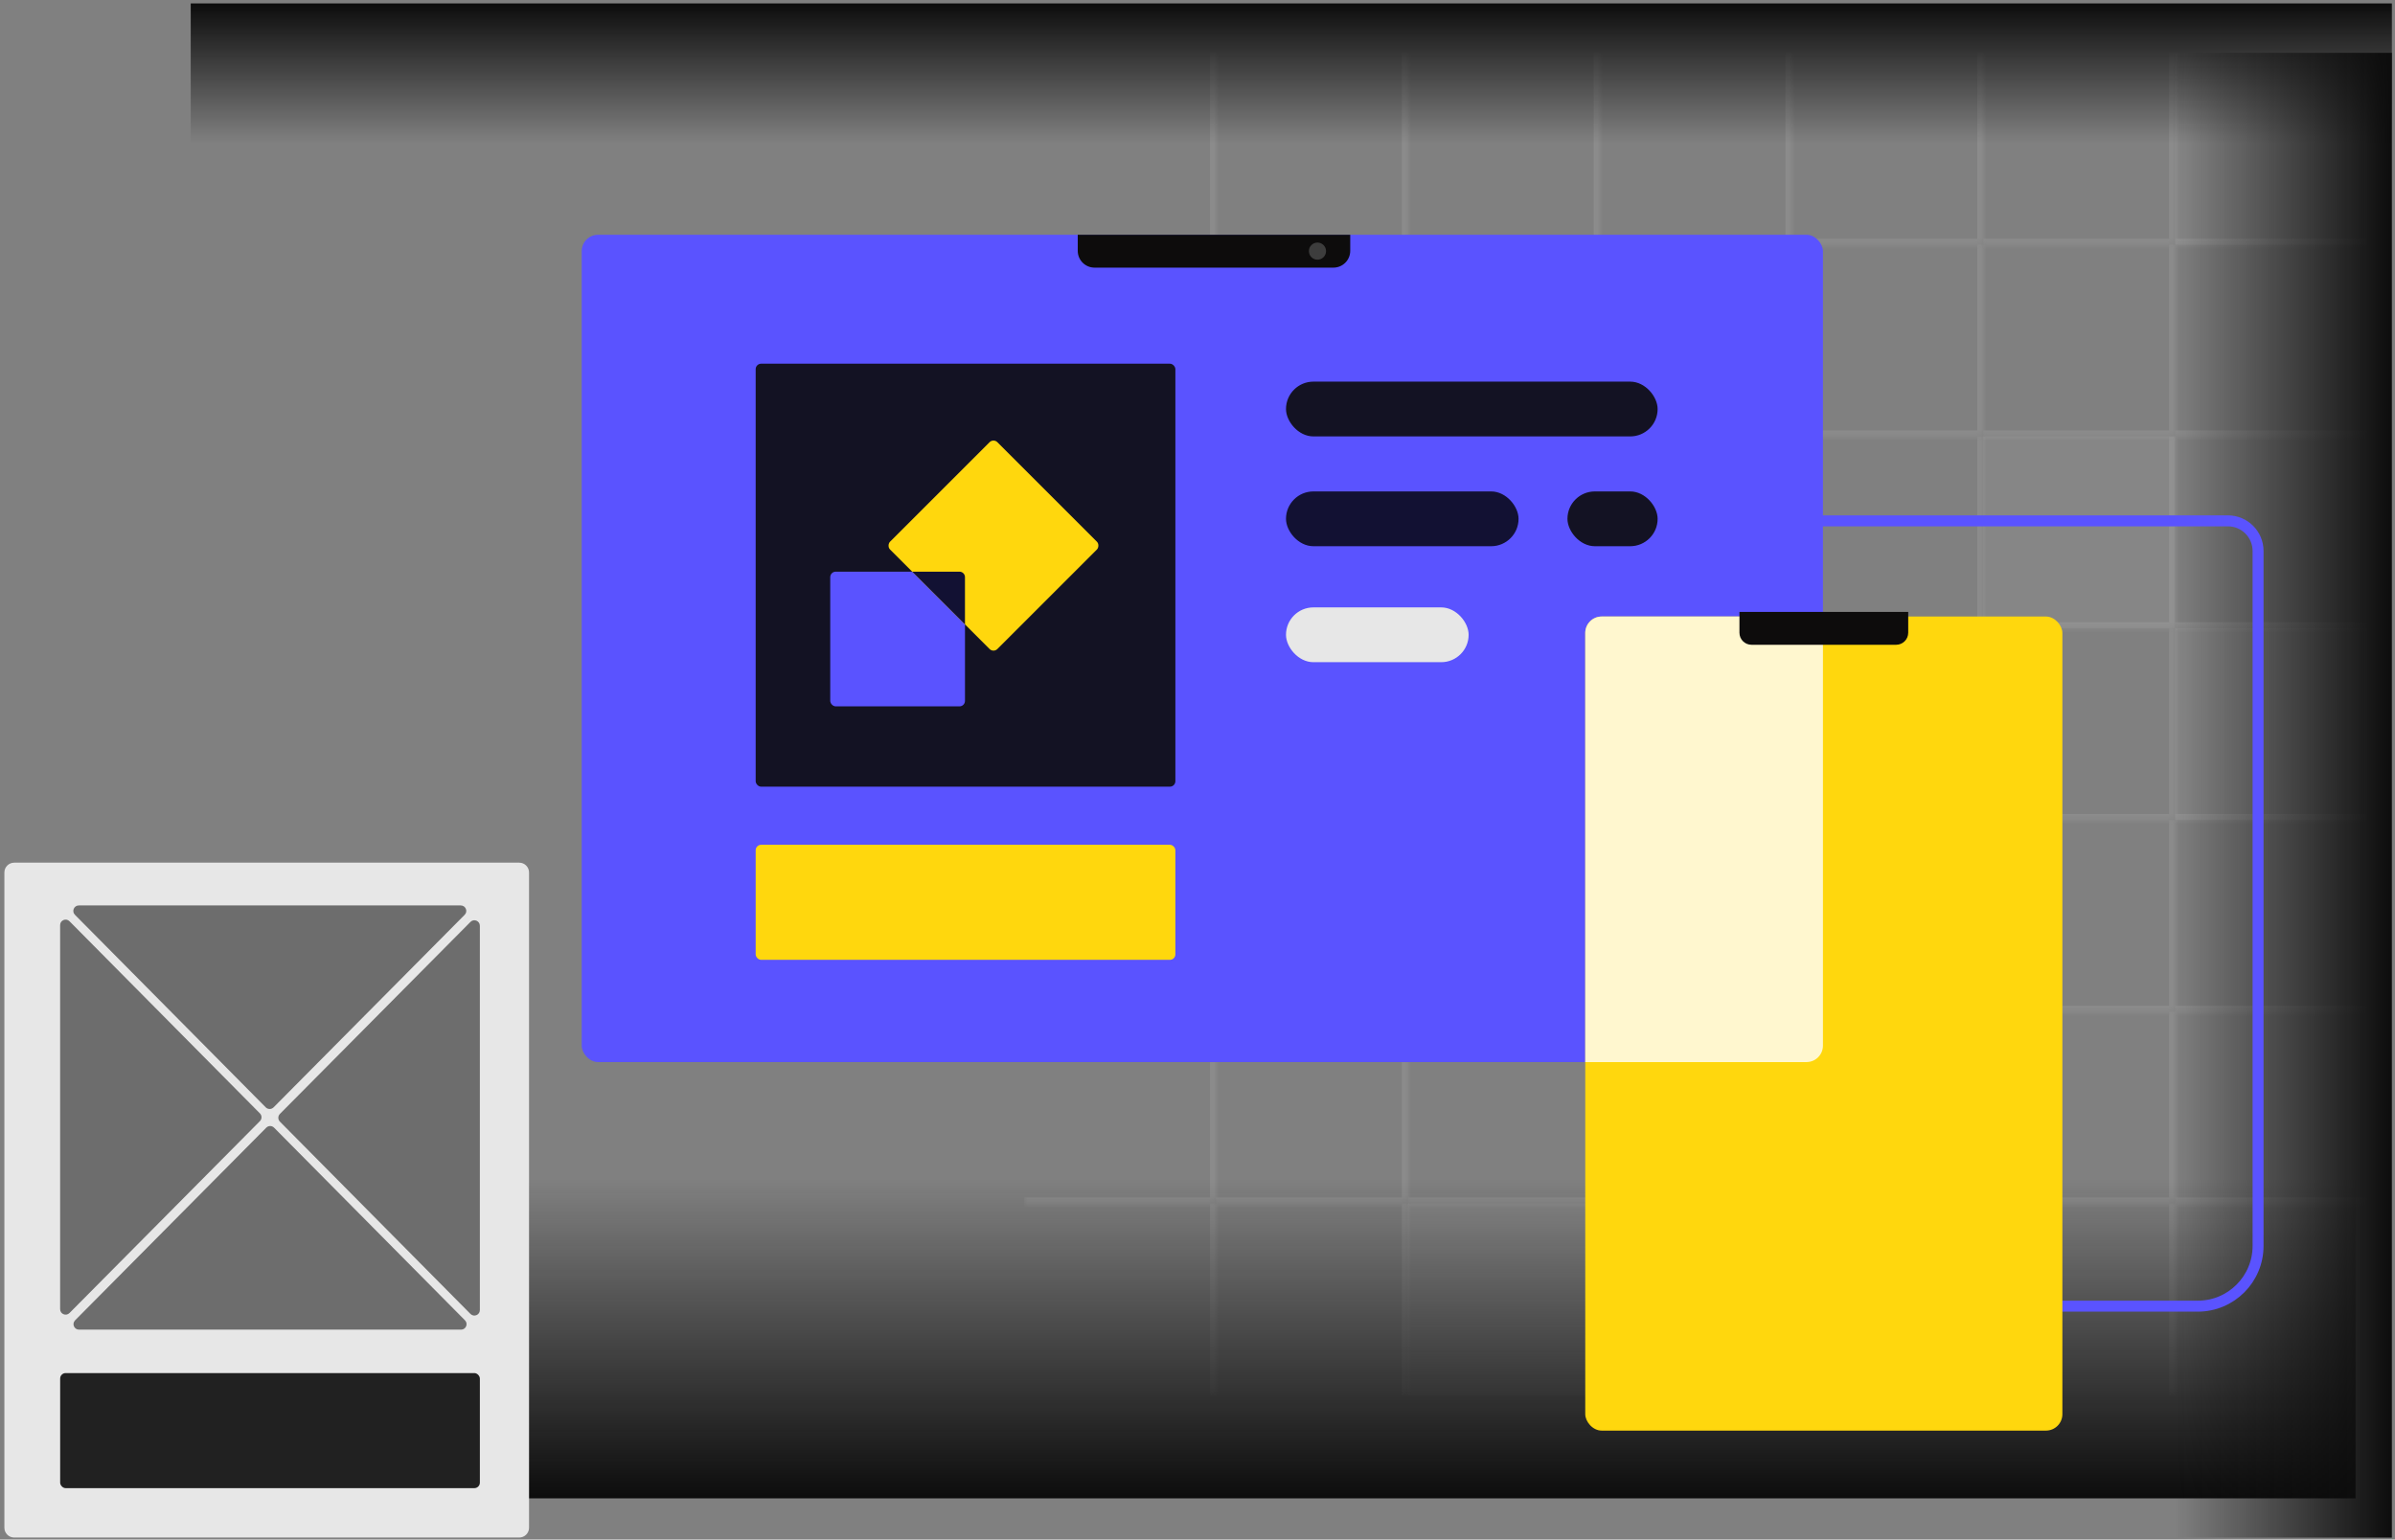<svg width="437" height="281" viewBox="0 0 437 281" fill="none" xmlns="http://www.w3.org/2000/svg">
<rect x="0" y="0" width="437" height="281" fill="#808080" stroke="none"/>
<mask id="path-1-inside-1_25427_122125" fill="white">
<path d="M186.87 9.654H221.87V44.654H186.87V9.654Z"/>
</mask>
<path d="M221.87 44.654V45.736H222.952V44.654H221.87ZM221.87 9.654H220.788V44.654H221.87H222.952V9.654H221.87ZM221.87 44.654V43.572H186.87V44.654V45.736H221.87V44.654Z" fill="white" fill-opacity="0.1" mask="url(#path-1-inside-1_25427_122125)"/>
<mask id="path-3-inside-2_25427_122125" fill="white">
<path d="M221.87 9.654H256.87V44.654H221.87V9.654Z"/>
</mask>
<path d="M256.87 44.654V45.736H257.952V44.654H256.87ZM256.87 9.654H255.788V44.654H256.87H257.952V9.654H256.87ZM256.87 44.654V43.572H221.87V44.654V45.736H256.87V44.654Z" fill="white" fill-opacity="0.1" mask="url(#path-3-inside-2_25427_122125)"/>
<mask id="path-5-inside-3_25427_122125" fill="white">
<path d="M256.87 9.654H291.87V44.654H256.87V9.654Z"/>
</mask>
<path d="M291.87 44.654V45.736H292.952V44.654H291.87ZM291.87 9.654H290.788V44.654H291.87H292.952V9.654H291.87ZM291.87 44.654V43.572H256.87V44.654V45.736H291.87V44.654Z" fill="white" fill-opacity="0.1" mask="url(#path-5-inside-3_25427_122125)"/>
<mask id="path-7-inside-4_25427_122125" fill="white">
<path d="M291.87 9.654H326.87V44.654H291.87V9.654Z"/>
</mask>
<path d="M326.87 44.654V45.736H327.952V44.654H326.87ZM326.87 9.654H325.788V44.654H326.87H327.952V9.654H326.87ZM326.87 44.654V43.572H291.87V44.654V45.736H326.87V44.654Z" fill="white" fill-opacity="0.1" mask="url(#path-7-inside-4_25427_122125)"/>
<mask id="path-9-inside-5_25427_122125" fill="white">
<path d="M326.87 9.654H361.87V44.654H326.87V9.654Z"/>
</mask>
<path d="M361.87 44.654V45.736H362.952V44.654H361.87ZM361.87 9.654H360.788V44.654H361.87H362.952V9.654H361.87ZM361.87 44.654V43.572H326.87V44.654V45.736H361.87V44.654Z" fill="white" fill-opacity="0.1" mask="url(#path-9-inside-5_25427_122125)"/>
<mask id="path-11-inside-6_25427_122125" fill="white">
<path d="M361.87 9.654H396.87V44.654H361.87V9.654Z"/>
</mask>
<path d="M396.87 44.654V45.736H397.952V44.654H396.87ZM396.87 9.654H395.788V44.654H396.87H397.952V9.654H396.87ZM396.87 44.654V43.572H361.87V44.654V45.736H396.87V44.654Z" fill="white" fill-opacity="0.1" mask="url(#path-11-inside-6_25427_122125)"/>
<mask id="path-13-inside-7_25427_122125" fill="white">
<path d="M396.87 9.654H431.87V44.654H396.87V9.654Z"/>
</mask>
<path d="M396.87 9.654H431.87V44.654H396.87V9.654Z" fill="white" fill-opacity="0.05"/>
<path d="M431.87 44.654V43.572H396.87V44.654V45.736H431.87V44.654Z" fill="white" fill-opacity="0.1" mask="url(#path-13-inside-7_25427_122125)"/>
<mask id="path-15-inside-8_25427_122125" fill="white">
<path d="M186.87 44.654H221.87V79.654H186.87V44.654Z"/>
</mask>
<path d="M221.87 79.654V80.736H222.952V79.654H221.87ZM221.87 44.654H220.788V79.654H221.87H222.952V44.654H221.87ZM221.87 79.654V78.572H186.87V79.654V80.736H221.87V79.654Z" fill="white" fill-opacity="0.1" mask="url(#path-15-inside-8_25427_122125)"/>
<mask id="path-17-inside-9_25427_122125" fill="white">
<path d="M221.87 44.654H256.87V79.654H221.87V44.654Z"/>
</mask>
<path d="M256.87 79.654V80.736H257.952V79.654H256.87ZM256.87 44.654H255.788V79.654H256.87H257.952V44.654H256.87ZM256.87 79.654V78.572H221.87V79.654V80.736H256.87V79.654Z" fill="white" fill-opacity="0.1" mask="url(#path-17-inside-9_25427_122125)"/>
<mask id="path-19-inside-10_25427_122125" fill="white">
<path d="M256.87 44.654H291.87V79.654H256.87V44.654Z"/>
</mask>
<path d="M291.87 79.654V80.736H292.952V79.654H291.87ZM291.87 44.654H290.788V79.654H291.87H292.952V44.654H291.87ZM291.87 79.654V78.572H256.87V79.654V80.736H291.87V79.654Z" fill="white" fill-opacity="0.1" mask="url(#path-19-inside-10_25427_122125)"/>
<mask id="path-21-inside-11_25427_122125" fill="white">
<path d="M291.87 44.654H326.87V79.654H291.87V44.654Z"/>
</mask>
<path d="M326.87 79.654V80.736H327.952V79.654H326.87ZM326.87 44.654H325.788V79.654H326.87H327.952V44.654H326.87ZM326.87 79.654V78.572H291.87V79.654V80.736H326.87V79.654Z" fill="white" fill-opacity="0.1" mask="url(#path-21-inside-11_25427_122125)"/>
<mask id="path-23-inside-12_25427_122125" fill="white">
<path d="M326.87 44.654H361.87V79.654H326.87V44.654Z"/>
</mask>
<path d="M361.87 79.654V80.736H362.952V79.654H361.87ZM361.87 44.654H360.788V79.654H361.87H362.952V44.654H361.87ZM361.87 79.654V78.572H326.87V79.654V80.736H361.87V79.654Z" fill="white" fill-opacity="0.1" mask="url(#path-23-inside-12_25427_122125)"/>
<mask id="path-25-inside-13_25427_122125" fill="white">
<path d="M361.87 44.654H396.87V79.654H361.87V44.654Z"/>
</mask>
<path d="M396.87 79.654V80.736H397.952V79.654H396.87ZM396.87 44.654H395.788V79.654H396.87H397.952V44.654H396.87ZM396.87 79.654V78.572H361.87V79.654V80.736H396.87V79.654Z" fill="white" fill-opacity="0.1" mask="url(#path-25-inside-13_25427_122125)"/>
<mask id="path-27-inside-14_25427_122125" fill="white">
<path d="M396.87 44.654H431.87V79.654H396.87V44.654Z"/>
</mask>
<path d="M431.87 79.654V78.572H396.87V79.654V80.736H431.87V79.654Z" fill="white" fill-opacity="0.1" mask="url(#path-27-inside-14_25427_122125)"/>
<mask id="path-29-inside-15_25427_122125" fill="white">
<path d="M186.87 79.654H221.87V114.654H186.87V79.654Z"/>
</mask>
<path d="M221.87 114.654V115.736H222.952V114.654H221.87ZM221.87 79.654H220.788V114.654H221.87H222.952V79.654H221.87ZM221.87 114.654V113.572H186.87V114.654V115.736H221.87V114.654Z" fill="white" fill-opacity="0.1" mask="url(#path-29-inside-15_25427_122125)"/>
<mask id="path-31-inside-16_25427_122125" fill="white">
<path d="M221.87 79.654H256.87V114.654H221.87V79.654Z"/>
</mask>
<path d="M256.87 114.654V115.736H257.952V114.654H256.87ZM256.87 79.654H255.788V114.654H256.87H257.952V79.654H256.87ZM256.87 114.654V113.572H221.87V114.654V115.736H256.87V114.654Z" fill="white" fill-opacity="0.1" mask="url(#path-31-inside-16_25427_122125)"/>
<mask id="path-33-inside-17_25427_122125" fill="white">
<path d="M256.87 79.654H291.87V114.654H256.87V79.654Z"/>
</mask>
<path d="M291.87 114.654V115.736H292.952V114.654H291.87ZM291.87 79.654H290.788V114.654H291.87H292.952V79.654H291.87ZM291.87 114.654V113.572H256.87V114.654V115.736H291.87V114.654Z" fill="white" fill-opacity="0.1" mask="url(#path-33-inside-17_25427_122125)"/>
<mask id="path-35-inside-18_25427_122125" fill="white">
<path d="M291.87 79.654H326.87V114.654H291.87V79.654Z"/>
</mask>
<path d="M326.87 114.654V115.736H327.952V114.654H326.87ZM326.87 79.654H325.788V114.654H326.87H327.952V79.654H326.87ZM326.87 114.654V113.572H291.87V114.654V115.736H326.87V114.654Z" fill="white" fill-opacity="0.1" mask="url(#path-35-inside-18_25427_122125)"/>
<mask id="path-37-inside-19_25427_122125" fill="white">
<path d="M326.87 79.654H361.87V114.654H326.87V79.654Z"/>
</mask>
<path d="M361.87 114.654V115.736H362.952V114.654H361.87ZM361.87 79.654H360.788V114.654H361.87H362.952V79.654H361.87ZM361.87 114.654V113.572H326.87V114.654V115.736H361.87V114.654Z" fill="white" fill-opacity="0.1" mask="url(#path-37-inside-19_25427_122125)"/>
<mask id="path-39-inside-20_25427_122125" fill="white">
<path d="M361.87 79.654H396.87V114.654H361.87V79.654Z"/>
</mask>
<path d="M361.87 79.654H396.87V114.654H361.87V79.654Z" fill="white" fill-opacity="0.05"/>
<path d="M396.87 114.654V115.736H397.952V114.654H396.87ZM396.87 79.654H395.788V114.654H396.87H397.952V79.654H396.87ZM396.87 114.654V113.572H361.87V114.654V115.736H396.87V114.654Z" fill="white" fill-opacity="0.1" mask="url(#path-39-inside-20_25427_122125)"/>
<mask id="path-41-inside-21_25427_122125" fill="white">
<path d="M396.87 79.654H431.87V114.654H396.87V79.654Z"/>
</mask>
<path d="M431.87 114.654V113.572H396.87V114.654V115.736H431.87V114.654Z" fill="white" fill-opacity="0.1" mask="url(#path-41-inside-21_25427_122125)"/>
<mask id="path-43-inside-22_25427_122125" fill="white">
<path d="M186.87 114.654H221.87V149.654H186.87V114.654Z"/>
</mask>
<path d="M221.87 149.654V150.736H222.952V149.654H221.87ZM221.87 114.654H220.788V149.654H221.87H222.952V114.654H221.87ZM221.87 149.654V148.572H186.87V149.654V150.736H221.87V149.654Z" fill="white" fill-opacity="0.1" mask="url(#path-43-inside-22_25427_122125)"/>
<mask id="path-45-inside-23_25427_122125" fill="white">
<path d="M221.87 114.654H256.87V149.654H221.87V114.654Z"/>
</mask>
<path d="M256.87 149.654V150.736H257.952V149.654H256.87ZM256.87 114.654H255.788V149.654H256.87H257.952V114.654H256.87ZM256.87 149.654V148.572H221.87V149.654V150.736H256.87V149.654Z" fill="white" fill-opacity="0.1" mask="url(#path-45-inside-23_25427_122125)"/>
<mask id="path-47-inside-24_25427_122125" fill="white">
<path d="M256.87 114.654H291.87V149.654H256.87V114.654Z"/>
</mask>
<path d="M291.87 149.654V150.736H292.952V149.654H291.87ZM291.87 114.654H290.788V149.654H291.87H292.952V114.654H291.87ZM291.87 149.654V148.572H256.87V149.654V150.736H291.87V149.654Z" fill="white" fill-opacity="0.1" mask="url(#path-47-inside-24_25427_122125)"/>
<mask id="path-49-inside-25_25427_122125" fill="white">
<path d="M291.87 114.654H326.87V149.654H291.87V114.654Z"/>
</mask>
<path d="M326.87 149.654V150.736H327.952V149.654H326.87ZM326.87 114.654H325.788V149.654H326.87H327.952V114.654H326.87ZM326.87 149.654V148.572H291.87V149.654V150.736H326.87V149.654Z" fill="white" fill-opacity="0.1" mask="url(#path-49-inside-25_25427_122125)"/>
<mask id="path-51-inside-26_25427_122125" fill="white">
<path d="M326.87 114.654H361.87V149.654H326.87V114.654Z"/>
</mask>
<path d="M326.87 114.654H361.87V149.654H326.87V114.654Z" fill="white" fill-opacity="0.05"/>
<path d="M361.87 149.654V150.736H362.952V149.654H361.87ZM361.87 114.654H360.788V149.654H361.87H362.952V114.654H361.87ZM361.87 149.654V148.572H326.87V149.654V150.736H361.87V149.654Z" fill="white" fill-opacity="0.1" mask="url(#path-51-inside-26_25427_122125)"/>
<mask id="path-53-inside-27_25427_122125" fill="white">
<path d="M361.87 114.654H396.87V149.654H361.87V114.654Z"/>
</mask>
<path d="M396.87 149.654V150.736H397.952V149.654H396.87ZM396.87 114.654H395.788V149.654H396.87H397.952V114.654H396.87ZM396.87 149.654V148.572H361.87V149.654V150.736H396.87V149.654Z" fill="white" fill-opacity="0.1" mask="url(#path-53-inside-27_25427_122125)"/>
<mask id="path-55-inside-28_25427_122125" fill="white">
<path d="M396.87 114.654H431.87V149.654H396.87V114.654Z"/>
</mask>
<path d="M396.87 114.654H431.87V149.654H396.87V114.654Z" fill="white" fill-opacity="0.05"/>
<path d="M431.87 149.654V148.572H396.87V149.654V150.736H431.87V149.654Z" fill="white" fill-opacity="0.1" mask="url(#path-55-inside-28_25427_122125)"/>
<mask id="path-57-inside-29_25427_122125" fill="white">
<path d="M186.87 149.654H221.87V184.654H186.87V149.654Z"/>
</mask>
<path d="M221.87 184.654V185.736H222.952V184.654H221.87ZM221.87 149.654H220.788V184.654H221.87H222.952V149.654H221.87ZM221.87 184.654V183.572H186.87V184.654V185.736H221.87V184.654Z" fill="white" fill-opacity="0.1" mask="url(#path-57-inside-29_25427_122125)"/>
<mask id="path-59-inside-30_25427_122125" fill="white">
<path d="M221.87 149.654H256.87V184.654H221.87V149.654Z"/>
</mask>
<path d="M256.87 184.654V185.736H257.952V184.654H256.87ZM256.87 149.654H255.788V184.654H256.87H257.952V149.654H256.87ZM256.87 184.654V183.572H221.87V184.654V185.736H256.87V184.654Z" fill="white" fill-opacity="0.1" mask="url(#path-59-inside-30_25427_122125)"/>
<mask id="path-61-inside-31_25427_122125" fill="white">
<path d="M256.87 149.654H291.87V184.654H256.87V149.654Z"/>
</mask>
<path d="M291.87 184.654V185.736H292.952V184.654H291.87ZM291.87 149.654H290.788V184.654H291.87H292.952V149.654H291.87ZM291.87 184.654V183.572H256.87V184.654V185.736H291.87V184.654Z" fill="white" fill-opacity="0.1" mask="url(#path-61-inside-31_25427_122125)"/>
<mask id="path-63-inside-32_25427_122125" fill="white">
<path d="M291.87 149.654H326.87V184.654H291.87V149.654Z"/>
</mask>
<path d="M326.87 184.654V185.736H327.952V184.654H326.87ZM326.87 149.654H325.788V184.654H326.87H327.952V149.654H326.87ZM326.87 184.654V183.572H291.87V184.654V185.736H326.87V184.654Z" fill="white" fill-opacity="0.1" mask="url(#path-63-inside-32_25427_122125)"/>
<mask id="path-65-inside-33_25427_122125" fill="white">
<path d="M326.87 149.654H361.87V184.654H326.87V149.654Z"/>
</mask>
<path d="M361.87 184.654V185.736H362.952V184.654H361.87ZM361.87 149.654H360.788V184.654H361.87H362.952V149.654H361.87ZM361.87 184.654V183.572H326.87V184.654V185.736H361.87V184.654Z" fill="white" fill-opacity="0.1" mask="url(#path-65-inside-33_25427_122125)"/>
<mask id="path-67-inside-34_25427_122125" fill="white">
<path d="M361.87 149.654H396.87V184.654H361.87V149.654Z"/>
</mask>
<path d="M396.87 184.654V185.736H397.952V184.654H396.87ZM396.87 149.654H395.788V184.654H396.87H397.952V149.654H396.87ZM396.87 184.654V183.572H361.87V184.654V185.736H396.87V184.654Z" fill="white" fill-opacity="0.1" mask="url(#path-67-inside-34_25427_122125)"/>
<mask id="path-69-inside-35_25427_122125" fill="white">
<path d="M396.87 149.654H431.87V184.654H396.87V149.654Z"/>
</mask>
<path d="M431.87 184.654V183.572H396.87V184.654V185.736H431.87V184.654Z" fill="white" fill-opacity="0.1" mask="url(#path-69-inside-35_25427_122125)"/>
<mask id="path-71-inside-36_25427_122125" fill="white">
<path d="M186.87 184.654H221.87V219.654H186.87V184.654Z"/>
</mask>
<path d="M221.87 219.654V220.736H222.952V219.654H221.87ZM221.87 184.654H220.788V219.654H221.87H222.952V184.654H221.87ZM221.87 219.654V218.572H186.87V219.654V220.736H221.87V219.654Z" fill="white" fill-opacity="0.1" mask="url(#path-71-inside-36_25427_122125)"/>
<mask id="path-73-inside-37_25427_122125" fill="white">
<path d="M221.87 184.654H256.87V219.654H221.87V184.654Z"/>
</mask>
<path d="M256.87 219.654V220.736H257.952V219.654H256.87ZM256.87 184.654H255.788V219.654H256.87H257.952V184.654H256.87ZM256.87 219.654V218.572H221.87V219.654V220.736H256.87V219.654Z" fill="white" fill-opacity="0.1" mask="url(#path-73-inside-37_25427_122125)"/>
<mask id="path-75-inside-38_25427_122125" fill="white">
<path d="M256.87 184.654H291.87V219.654H256.87V184.654Z"/>
</mask>
<path d="M291.87 219.654V220.736H292.952V219.654H291.87ZM291.87 184.654H290.788V219.654H291.87H292.952V184.654H291.87ZM291.87 219.654V218.572H256.87V219.654V220.736H291.87V219.654Z" fill="white" fill-opacity="0.1" mask="url(#path-75-inside-38_25427_122125)"/>
<mask id="path-77-inside-39_25427_122125" fill="white">
<path d="M291.87 184.654H326.87V219.654H291.87V184.654Z"/>
</mask>
<path d="M326.87 219.654V220.736H327.952V219.654H326.87ZM326.87 184.654H325.788V219.654H326.87H327.952V184.654H326.87ZM326.87 219.654V218.572H291.87V219.654V220.736H326.87V219.654Z" fill="white" fill-opacity="0.1" mask="url(#path-77-inside-39_25427_122125)"/>
<mask id="path-79-inside-40_25427_122125" fill="white">
<path d="M326.87 184.654H361.87V219.654H326.87V184.654Z"/>
</mask>
<path d="M326.87 184.654H361.87V219.654H326.87V184.654Z" fill="white" fill-opacity="0.05"/>
<path d="M361.87 219.654V220.736H362.952V219.654H361.87ZM361.87 184.654H360.788V219.654H361.87H362.952V184.654H361.87ZM361.87 219.654V218.572H326.87V219.654V220.736H361.87V219.654Z" fill="white" fill-opacity="0.1" mask="url(#path-79-inside-40_25427_122125)"/>
<mask id="path-81-inside-41_25427_122125" fill="white">
<path d="M361.87 184.654H396.87V219.654H361.87V184.654Z"/>
</mask>
<path d="M396.87 219.654V220.736H397.952V219.654H396.87ZM396.87 184.654H395.788V219.654H396.87H397.952V184.654H396.87ZM396.87 219.654V218.572H361.87V219.654V220.736H396.87V219.654Z" fill="white" fill-opacity="0.1" mask="url(#path-81-inside-41_25427_122125)"/>
<mask id="path-83-inside-42_25427_122125" fill="white">
<path d="M396.87 184.654H431.87V219.654H396.87V184.654Z"/>
</mask>
<path d="M431.87 219.654V218.572H396.87V219.654V220.736H431.87V219.654Z" fill="white" fill-opacity="0.1" mask="url(#path-83-inside-42_25427_122125)"/>
<mask id="path-85-inside-43_25427_122125" fill="white">
<path d="M186.87 219.654H221.87V254.654H186.87V219.654Z"/>
</mask>
<path d="M221.87 219.654H220.788V254.654H221.87H222.952V219.654H221.87Z" fill="white" fill-opacity="0.1" mask="url(#path-85-inside-43_25427_122125)"/>
<mask id="path-87-inside-44_25427_122125" fill="white">
<path d="M221.87 219.654H256.87V254.654H221.87V219.654Z"/>
</mask>
<path d="M256.87 219.654H255.788V254.654H256.87H257.952V219.654H256.87Z" fill="white" fill-opacity="0.1" mask="url(#path-87-inside-44_25427_122125)"/>
<mask id="path-89-inside-45_25427_122125" fill="white">
<path d="M256.87 219.654H291.87V254.654H256.87V219.654Z"/>
</mask>
<path d="M256.87 219.654H291.87V254.654H256.87V219.654Z" fill="white" fill-opacity="0.05"/>
<path d="M291.87 219.654H290.788V254.654H291.87H292.952V219.654H291.87Z" fill="white" fill-opacity="0.1" mask="url(#path-89-inside-45_25427_122125)"/>
<mask id="path-91-inside-46_25427_122125" fill="white">
<path d="M291.87 219.654H326.87V254.654H291.87V219.654Z"/>
</mask>
<path d="M326.87 219.654H325.788V254.654H326.87H327.952V219.654H326.87Z" fill="white" fill-opacity="0.1" mask="url(#path-91-inside-46_25427_122125)"/>
<mask id="path-93-inside-47_25427_122125" fill="white">
<path d="M326.87 219.654H361.87V254.654H326.87V219.654Z"/>
</mask>
<path d="M361.87 219.654H360.788V254.654H361.87H362.952V219.654H361.87Z" fill="white" fill-opacity="0.1" mask="url(#path-93-inside-47_25427_122125)"/>
<mask id="path-95-inside-48_25427_122125" fill="white">
<path d="M361.87 219.654H396.87V254.654H361.87V219.654Z"/>
</mask>
<path d="M396.87 219.654H395.788V254.654H396.87H397.952V219.654H396.87Z" fill="white" fill-opacity="0.1" mask="url(#path-95-inside-48_25427_122125)"/>
<rect x="436.431" y="26.092" width="401.63" height="25.467" transform="rotate(-180 436.431 26.092)" fill="url(#paint0_linear_25427_122125)"/>
<rect x="29.8" y="215.304" width="400" height="58.172" fill="url(#paint1_linear_25427_122125)"/>
<rect x="396.87" y="280.644" width="271" height="39.561" transform="rotate(-90 396.87 280.644)" fill="url(#paint2_linear_25427_122125)"/>
<path d="M331.657 95.066L406.515 95.066C409.552 95.066 412.015 97.528 412.015 100.566L412.015 227.398C412.015 233.473 407.091 238.398 401.015 238.398H293.84" stroke="#5A53FF" stroke-width="2"/>
<rect x="106.14" y="42.847" width="226.48" height="151" rx="3" fill="#5A53FF"/>
<rect x="289.251" y="112.528" width="87.058" height="148.584" rx="3" fill="#FFD70D"/>
<path d="M332.621 190.848C332.621 192.505 331.278 193.848 329.621 193.848H289.251V115.528C289.251 113.871 290.594 112.528 292.251 112.528L332.621 112.528V190.848Z" fill="white" fill-opacity="0.8"/>
<path d="M317.385 111.683H348.18V115.483C348.18 116.698 347.195 117.683 345.98 117.683H319.585C318.37 117.683 317.385 116.698 317.385 115.483V111.683Z" fill="#0D0C0C"/>
<path d="M0.8 159.242C0.8 158.255 1.601 157.454 2.588 157.454H94.744C95.731 157.454 96.531 158.255 96.531 159.242V278.84C96.531 279.827 95.731 280.627 94.744 280.627H2.588C1.601 280.627 0.8 279.827 0.8 278.84V159.242Z" fill="#E7E7E7"/>
<path d="M84.84 240.98C85.466 241.611 85.019 242.684 84.13 242.684H14.413C13.524 242.684 13.077 241.611 13.703 240.98L48.586 205.818C48.977 205.423 49.615 205.424 50.006 205.818L84.84 240.98ZM87.556 239.113C87.556 240.006 86.474 240.451 85.845 239.817L51.073 204.719C50.686 204.329 50.687 203.701 51.073 203.311L85.846 168.262C86.475 167.628 87.556 168.073 87.556 168.966V239.113ZM47.427 203.216C47.814 203.606 47.813 204.234 47.427 204.624L12.681 239.65C12.052 240.283 10.971 239.838 10.971 238.945V168.847C10.971 167.954 12.053 167.509 12.681 168.144L47.427 203.216ZM49.914 202.117C49.523 202.512 48.885 202.511 48.494 202.117L13.668 166.965C13.043 166.333 13.49 165.261 14.379 165.261H84.078C84.967 165.261 85.414 166.334 84.788 166.965L49.914 202.117Z" fill="#6D6D6D"/>
<rect x="10.978" y="250.612" width="76.578" height="21" rx="1" fill="#0C0C0C" fill-opacity="0.9"/>
<rect x="137.883" y="66.382" width="76.58" height="77.2" rx="1" fill="#0C0C0C" fill-opacity="0.9"/>
<rect x="137.883" y="154.188" width="76.58" height="21" rx="1" fill="#FFD70D"/>
<rect x="176.073" y="128.924" width="24.584" height="24.584" rx="1" transform="rotate(180 176.073 128.924)" fill="#5A53FF"/>
<rect x="181.273" y="119.166" width="27.696" height="27.696" rx="1" transform="rotate(-135 181.273 119.166)" fill="#FFD70D"/>
<path d="M175.072 104.34C175.625 104.34 176.072 104.788 176.072 105.34L176.072 113.966L166.446 104.34L175.072 104.34Z" fill="#121133"/>
<path d="M196.65 42.847H246.369V45.783C246.369 47.475 244.997 48.847 243.305 48.847H199.714C198.022 48.847 196.65 47.475 196.65 45.783V42.847Z" fill="#0D0C0C"/>
<rect x="234.647" y="69.655" width="67.809" height="9.999" rx="4.999" fill="#0C0C0C" fill-opacity="0.9"/>
<rect x="234.647" y="89.694" width="42.435" height="10" rx="5" fill="#121133"/>
<rect x="286.003" y="89.694" width="16.453" height="10" rx="5" fill="#0C0C0C" fill-opacity="0.9"/>
<rect x="234.647" y="110.86" width="33.325" height="10" rx="5" fill="#E7E7E7"/>
<circle cx="240.391" cy="45.835" r="1.564" fill="#3D3D3D"/>
<defs>
<linearGradient id="paint0_linear_25427_122125" x1="637.246" y1="26.092" x2="637.246" y2="51.56" gradientUnits="userSpaceOnUse">
<stop stop-color="#0C0C0C" stop-opacity="0"/>
<stop offset="1" stop-color="#0C0C0C"/>
</linearGradient>
<linearGradient id="paint1_linear_25427_122125" x1="229.8" y1="215.304" x2="229.8" y2="273.476" gradientUnits="userSpaceOnUse">
<stop stop-color="#0C0C0C" stop-opacity="0"/>
<stop offset="1" stop-color="#0C0C0C"/>
</linearGradient>
<linearGradient id="paint2_linear_25427_122125" x1="532.37" y1="280.644" x2="532.37" y2="320.205" gradientUnits="userSpaceOnUse">
<stop stop-color="#0C0C0C" stop-opacity="0"/>
<stop offset="1" stop-color="#0C0C0C"/>
</linearGradient>
</defs>
</svg>
